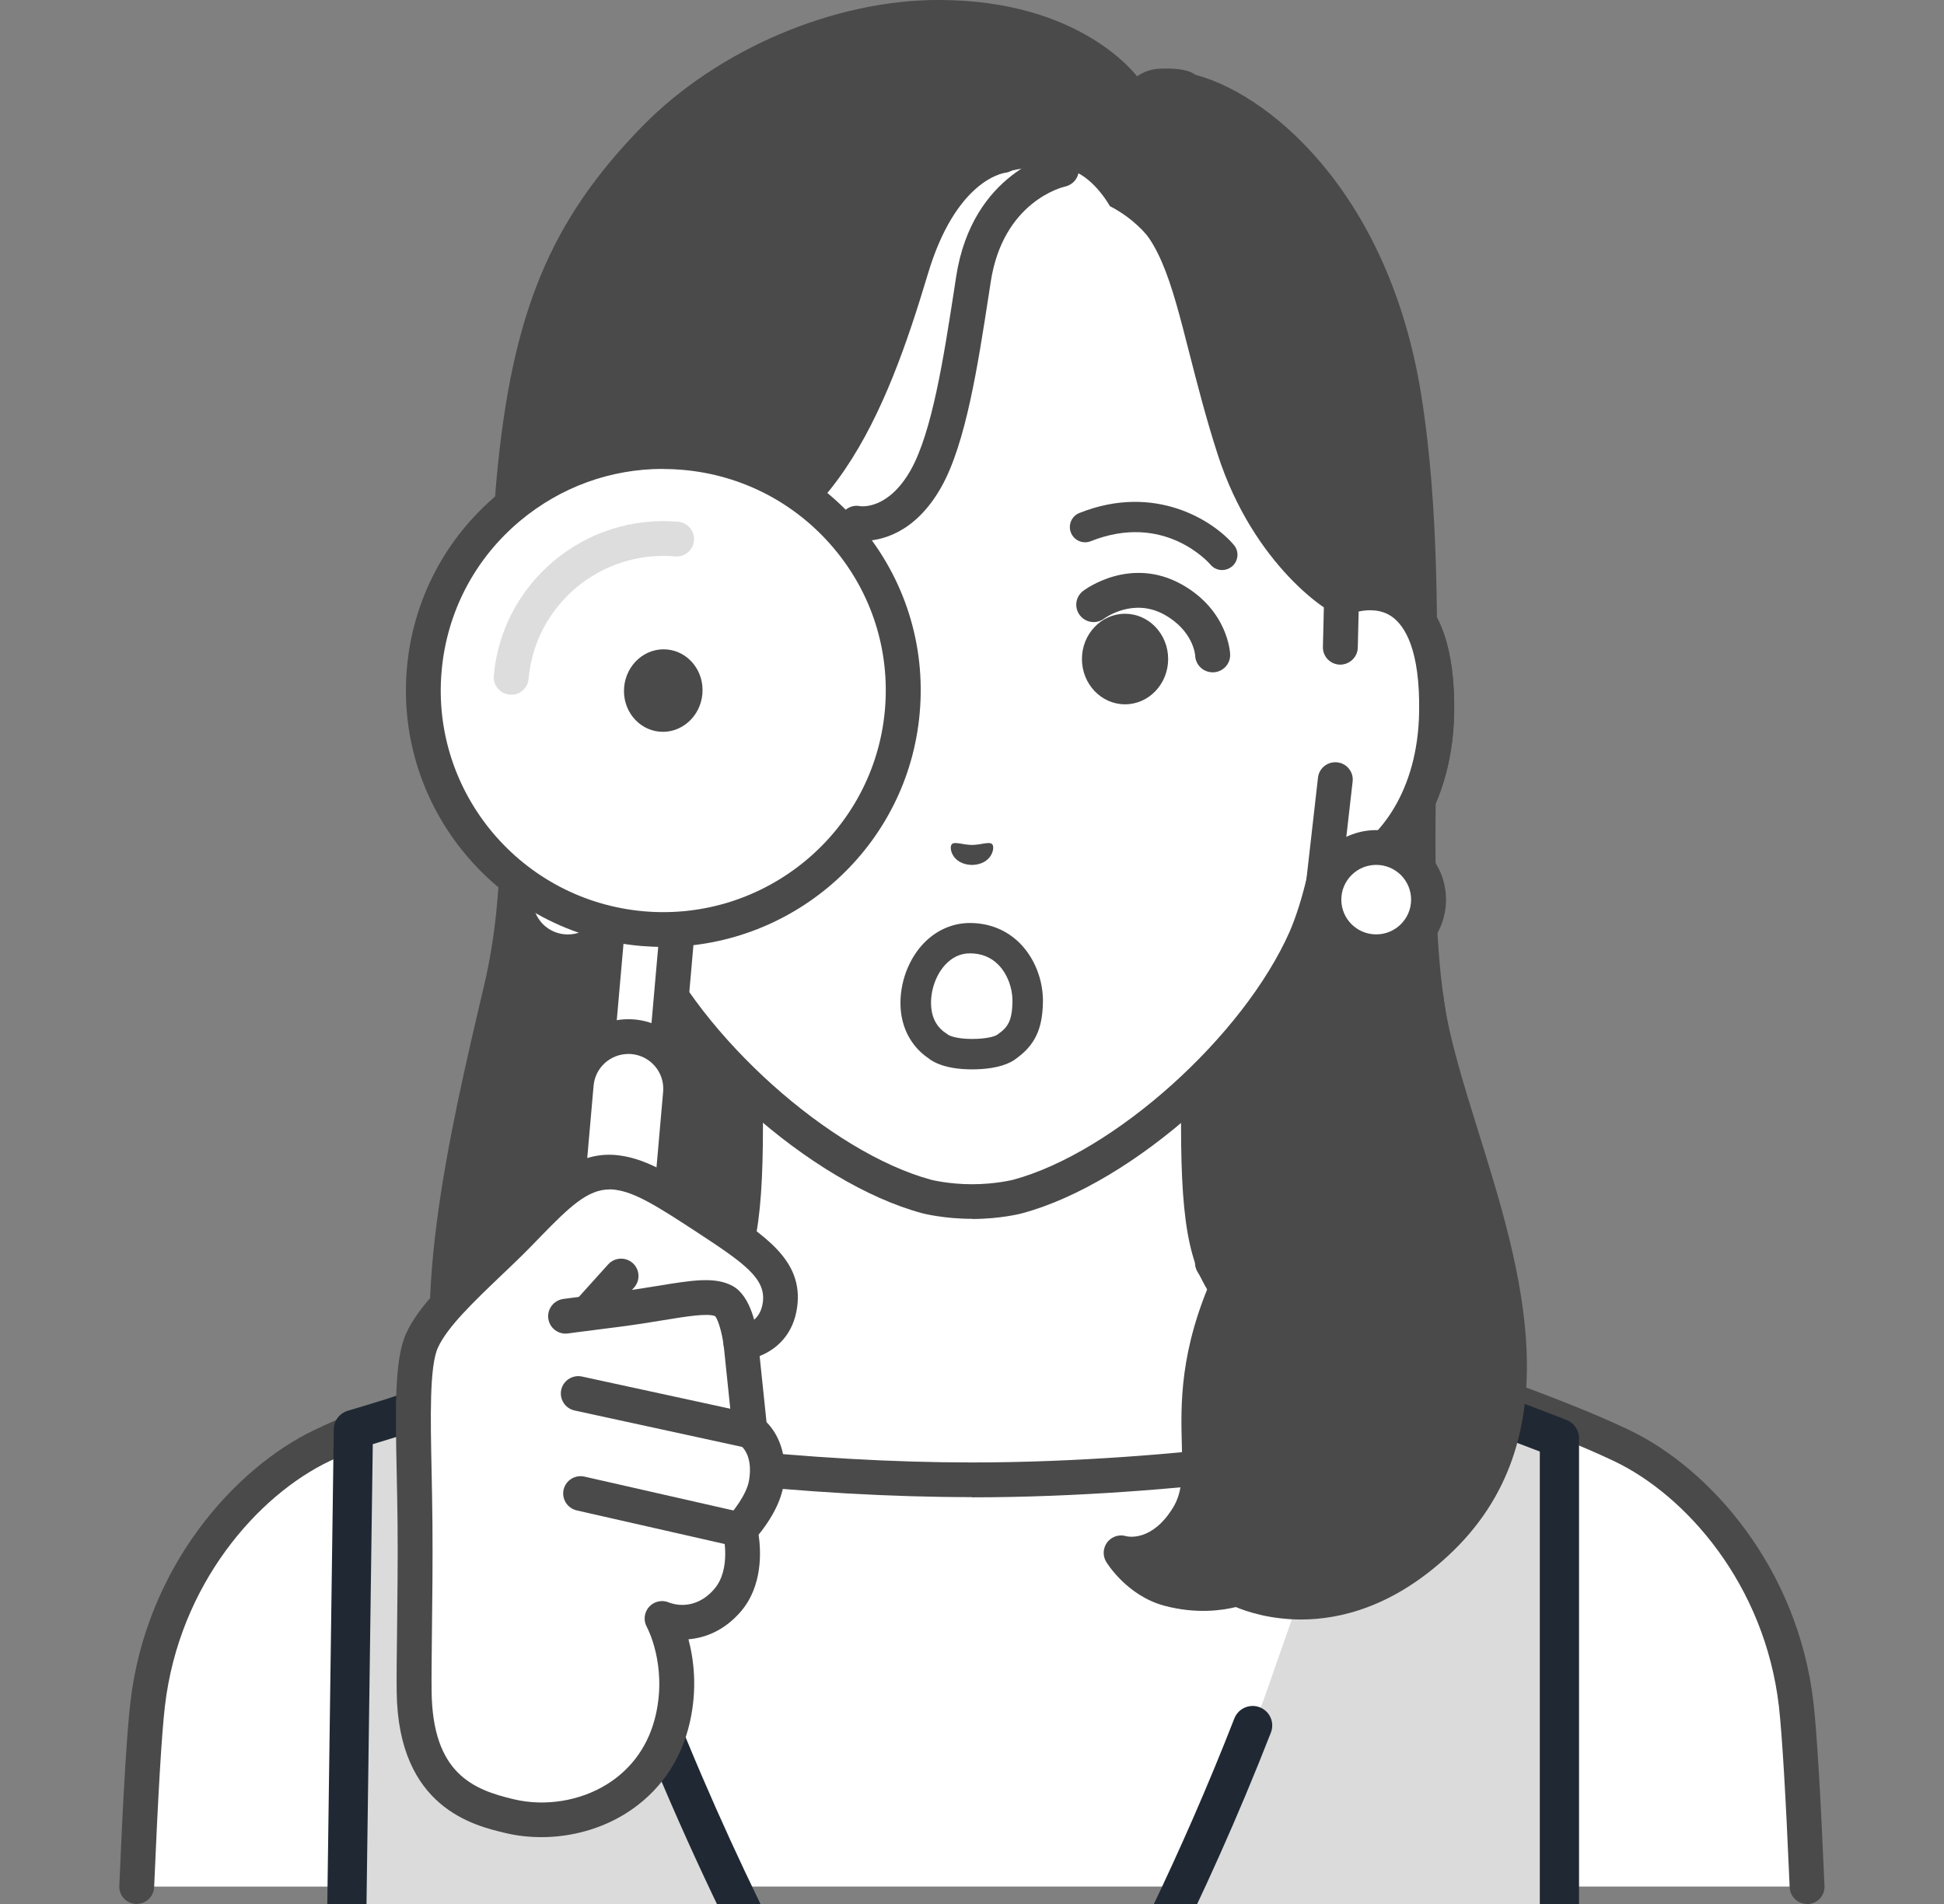 <svg width="49" height="48" viewBox="0 0 49 48" fill="none" xmlns="http://www.w3.org/2000/svg">
<rect x="0" y="0" width="49" height="48" fill="#808080" stroke="none"/>
<g clip-path="url(#clip0_799_1883)">
<path d="M28.351 2.239C28.351 2.239 27.08 0.445 23.684 0.438C21.417 0.434 18.494 1.461 16.508 3.492C14.335 5.713 13.346 7.9 12.957 12.106C12.567 16.31 13.61 20.792 12.635 24.939C11.758 28.672 10.687 33.309 11.666 36.098C13.414 41.084 19.888 40.55 19.888 40.55H28.665C28.665 40.55 35.14 41.084 36.888 36.098C37.867 33.309 36.398 28.744 35.918 24.939C35.439 21.134 36.202 15.037 35.388 10.003C34.574 4.968 31.854 2.381 30.207 2.013C30.207 2.013 30.216 1.693 29.244 1.731C28.632 1.753 28.353 2.241 28.353 2.241L28.351 2.239Z" fill="#4A4A4A"/>
<path d="M19.402 40.998C17.775 40.998 12.785 40.63 11.245 36.24C10.214 33.298 11.316 28.606 12.204 24.836C12.761 22.47 12.64 19.922 12.523 17.457C12.44 15.679 12.352 13.838 12.517 12.062C12.904 7.884 13.867 5.562 16.191 3.183C18.089 1.244 21.032 -0.011 23.684 -5.09586e-05C27.267 0.009 28.652 1.906 28.709 1.987C28.85 2.184 28.802 2.458 28.604 2.598C28.406 2.736 28.133 2.69 27.992 2.495C27.939 2.423 26.774 0.885 23.682 0.878H23.669C21.681 0.878 18.797 1.781 16.823 3.799C14.656 6.013 13.759 8.197 13.394 12.145C13.236 13.86 13.322 15.668 13.403 17.418C13.522 19.942 13.647 22.553 13.062 25.037C12.246 28.503 11.131 33.25 12.079 35.951C13.695 40.565 19.789 40.116 19.851 40.109C19.864 40.109 19.875 40.109 19.888 40.109H28.665C28.676 40.109 28.689 40.109 28.7 40.109C28.762 40.114 34.86 40.552 36.472 35.951C37.132 34.069 36.587 31.189 36.057 28.402C35.841 27.265 35.619 26.091 35.478 24.991C35.265 23.298 35.291 21.164 35.322 18.905C35.359 16.075 35.401 12.866 34.95 10.07C34.192 5.376 31.396 3.065 29.813 2.71C29.576 2.657 29.426 2.423 29.481 2.186C29.534 1.95 29.769 1.801 30.007 1.855C31.887 2.276 34.986 4.773 35.819 9.93C36.283 12.8 36.239 16.049 36.202 18.916C36.173 21.144 36.145 23.247 36.351 24.882C36.488 25.953 36.708 27.116 36.921 28.24C37.471 31.138 38.04 34.137 37.301 36.24C35.513 41.338 29.072 41.012 28.648 40.985H19.901C19.842 40.99 19.668 40.998 19.404 40.998H19.402Z" fill="#4A4A4A"/>
<path d="M37.134 35.945C33.061 34.42 31.832 33.513 31.126 32.722C30.42 31.931 30.207 30.924 30.207 28.365V20.406L24.498 21.806L18.789 20.406V28.365C18.789 30.926 18.573 31.934 17.869 32.722C17.166 33.513 15.934 34.418 11.861 35.945C7.793 37.469 19.941 44.76 19.941 44.76H29.055C29.055 44.76 41.2 37.469 37.134 35.945Z" fill="white"/>
<path d="M29.057 45.196C28.907 45.196 28.762 45.119 28.681 44.983C28.555 44.775 28.621 44.506 28.83 44.381C32.27 42.315 37.673 38.449 37.528 36.863C37.519 36.775 37.499 36.545 36.983 36.35C32.993 34.856 31.625 33.934 30.801 33.009C30.011 32.124 29.769 31.038 29.769 28.361V20.96L24.606 22.227C24.537 22.244 24.465 22.244 24.395 22.227L19.231 20.96V28.361C19.231 31.038 18.991 32.124 18.199 33.009C17.375 33.934 16.009 34.856 12.018 36.35C11.501 36.543 11.479 36.775 11.472 36.863C11.327 38.449 16.73 42.315 20.17 44.381C20.379 44.506 20.445 44.775 20.319 44.983C20.194 45.192 19.924 45.257 19.715 45.132C18.151 44.193 10.357 39.377 10.595 36.784C10.632 36.389 10.854 35.85 11.707 35.531C15.754 34.015 16.902 33.143 17.54 32.429C18.16 31.734 18.349 30.783 18.349 28.363V20.404C18.349 20.27 18.41 20.141 18.518 20.06C18.624 19.977 18.765 19.946 18.894 19.979L24.498 21.353L30.101 19.979C30.233 19.946 30.372 19.977 30.477 20.06C30.583 20.143 30.647 20.27 30.647 20.404V28.363C30.647 30.786 30.836 31.734 31.456 32.429C32.094 33.145 33.244 34.017 37.288 35.531C38.142 35.85 38.364 36.387 38.401 36.784C38.639 39.375 30.847 44.193 29.281 45.132C29.211 45.174 29.131 45.196 29.055 45.196H29.057Z" fill="#4A4A4A"/>
<path d="M24.5 37.305C19.138 37.305 14.203 36.407 14.203 36.407L12.556 47.56H36.444L34.779 36.407C34.779 36.407 29.861 37.305 24.5 37.305Z" fill="white"/>
<path d="M24.5 37.743C22.475 37.743 20.282 37.618 17.986 37.371C17.744 37.344 17.57 37.128 17.597 36.889C17.623 36.648 17.841 36.475 18.081 36.501C20.346 36.744 22.505 36.869 24.5 36.869C29.756 36.869 34.651 35.989 34.7 35.98C34.94 35.936 35.168 36.094 35.212 36.332C35.256 36.571 35.098 36.799 34.858 36.843C34.808 36.852 29.84 37.748 24.5 37.748V37.743Z" fill="#4A4A4A"/>
<path d="M40.873 36.438C38.878 35.489 36.573 34.854 34.13 33.669C32.883 33.064 30.565 31.833 30.565 31.833C30.565 31.833 31.524 33.414 31.889 34.324C32.254 35.235 33.826 38.354 33.826 47.196C33.826 47.316 33.826 47.439 33.826 47.56H45.55C45.46 45.454 45.368 43.752 45.275 42.959C44.908 39.807 42.867 37.386 40.873 36.435V36.438Z" fill="white"/>
<path d="M45.55 48C45.315 48 45.121 47.816 45.11 47.579C45.011 45.262 44.919 43.724 44.838 43.012C44.481 39.941 42.493 37.695 40.681 36.834C39.773 36.403 38.792 36.035 37.754 35.645C36.529 35.184 35.262 34.709 33.934 34.065C33.314 33.765 32.428 33.307 31.689 32.924C31.917 33.349 32.148 33.802 32.294 34.164C32.316 34.221 32.344 34.286 32.377 34.363C32.843 35.471 34.264 38.843 34.264 47.198V47.562C34.264 47.803 34.066 48 33.824 48C33.582 48 33.384 47.803 33.384 47.562V47.2C33.384 39.02 32.016 35.772 31.566 34.703C31.53 34.621 31.502 34.551 31.478 34.49C31.13 33.623 30.193 32.078 30.184 32.063C30.081 31.894 30.105 31.677 30.242 31.535C30.378 31.392 30.593 31.357 30.767 31.449C30.791 31.462 33.094 32.685 34.319 33.279C35.61 33.905 36.857 34.374 38.064 34.827C39.12 35.224 40.116 35.599 41.059 36.048C43.089 37.014 45.313 39.511 45.709 42.915C45.794 43.649 45.887 45.207 45.988 47.547C45.999 47.788 45.81 47.993 45.568 48.002C45.561 48.002 45.554 48.002 45.548 48.002L45.55 48Z" fill="#4A4A4A"/>
<path d="M8.125 36.438C6.13 37.386 4.089 39.809 3.722 42.961C3.63 43.755 3.535 45.457 3.447 47.562H15.171C15.171 47.441 15.171 47.321 15.171 47.198C15.171 38.354 16.744 35.237 17.108 34.326C17.474 33.414 18.432 31.835 18.432 31.835C18.432 31.835 16.114 33.066 14.868 33.671C12.424 34.856 10.12 35.489 8.125 36.44V36.438Z" fill="white"/>
<path d="M3.447 48C3.447 48 3.434 48 3.427 48C3.185 47.989 2.996 47.785 3.007 47.544C3.106 45.205 3.201 43.647 3.287 42.913C3.682 39.509 5.908 37.011 7.936 36.045C8.879 35.596 9.875 35.222 10.931 34.825C12.138 34.372 13.385 33.903 14.676 33.276C15.901 32.683 18.204 31.46 18.228 31.447C18.401 31.355 18.617 31.39 18.753 31.533C18.89 31.675 18.914 31.892 18.811 32.061C18.802 32.076 17.865 33.62 17.517 34.488C17.493 34.549 17.462 34.619 17.43 34.7C16.981 35.767 15.611 39.018 15.611 47.198V47.56C15.611 47.801 15.415 47.998 15.171 47.998C14.929 47.998 14.731 47.803 14.731 47.56V47.196C14.731 38.839 16.152 35.467 16.618 34.361C16.651 34.284 16.677 34.218 16.702 34.161C16.847 33.8 17.075 33.346 17.306 32.922C16.57 33.305 15.681 33.763 15.061 34.063C13.733 34.707 12.466 35.182 11.241 35.642C10.203 36.032 9.224 36.4 8.314 36.832C6.502 37.693 4.516 39.938 4.157 43.01C4.074 43.722 3.984 45.259 3.885 47.577C3.874 47.812 3.68 47.998 3.445 47.998L3.447 48Z" fill="#4A4A4A"/>
<path d="M10.94 46.615C10.731 46.615 10.544 46.466 10.507 46.254L9.818 42.372C9.794 42.236 9.836 42.096 9.93 41.997L11.824 39.982L10.339 38.957C10.232 38.882 10.164 38.766 10.152 38.637C10.142 38.508 10.185 38.381 10.278 38.289L12.794 35.752C12.965 35.579 13.242 35.579 13.416 35.747C13.59 35.918 13.59 36.194 13.421 36.367L11.274 38.534L12.748 39.55C12.853 39.623 12.921 39.737 12.934 39.864C12.948 39.991 12.906 40.116 12.818 40.21L10.726 42.436L11.377 46.101C11.419 46.339 11.261 46.565 11.021 46.609C10.995 46.613 10.971 46.615 10.944 46.615H10.94Z" fill="#4A4A4A"/>
<path d="M34.48 34.452C34.17 35.79 33.811 37.098 33.42 38.371L31.852 42.851C28.478 51.482 24.106 57.544 24.106 57.544C24.106 57.544 16.706 47.283 13.733 34.452C11.14 35.392 8.906 36.04 8.906 36.04L8.558 68.138H39.305V36.259C39.305 36.259 37.07 35.392 34.478 34.452H34.48Z" fill="#DBDBDB"/>
<path d="M8.56 62.057C8.56 62.057 8.556 62.057 8.554 62.057C8.281 62.052 8.061 61.829 8.065 61.557L8.413 36.031C8.415 35.814 8.56 35.626 8.769 35.565C8.791 35.558 11.019 34.91 13.566 33.987C13.7 33.939 13.847 33.95 13.97 34.018C14.096 34.086 14.184 34.202 14.217 34.34C16.739 45.228 22.549 54.358 24.115 56.683C25.224 55.09 28.419 50.22 31.113 43.322C31.212 43.068 31.5 42.943 31.753 43.041C32.008 43.14 32.133 43.425 32.034 43.679C28.676 52.275 24.542 57.785 24.5 57.84C24.405 57.964 24.256 58.037 24.1 58.037C23.941 58.037 23.796 57.958 23.704 57.831C23.631 57.728 16.418 47.633 13.379 35.102C11.611 35.729 10.065 36.206 9.396 36.408L9.053 61.572C9.049 61.842 8.829 62.059 8.558 62.059L8.56 62.057Z" fill="#202933"/>
<path d="M39.307 68.629C39.034 68.629 38.812 68.407 38.812 68.136V36.594C38.168 36.347 36.615 35.753 34.834 35.102C34.697 35.661 34.552 36.224 34.398 36.787C34.326 37.05 34.053 37.203 33.789 37.131C33.525 37.059 33.371 36.787 33.444 36.524C33.646 35.792 33.833 35.056 33.998 34.338C34.031 34.2 34.119 34.084 34.244 34.016C34.37 33.948 34.517 33.937 34.649 33.985C37.218 34.916 39.465 35.788 39.487 35.797C39.676 35.871 39.801 36.053 39.801 36.257V68.136C39.801 68.407 39.579 68.629 39.307 68.629Z" fill="#202933"/>
<path d="M26.971 4.276C26.362 4.09 23.776 4.061 22.965 6.776C21.817 10.614 20.427 13.69 17.044 14.09C15.633 14.257 15.182 15.091 15.182 15.091C14.15 14.702 12.739 14.956 12.787 17.966C12.831 20.632 14.441 22.06 15.63 22.207C15.749 22.715 15.899 23.212 16.09 23.657C17.322 26.442 20.664 29.438 23.356 30.166C23.356 30.166 23.838 30.293 24.5 30.293C25.162 30.293 25.643 30.166 25.643 30.166C28.335 29.438 31.678 26.442 32.909 23.657C33.098 23.215 33.25 22.717 33.369 22.207C34.559 22.06 36.169 20.632 36.212 17.966C36.261 14.956 34.849 14.704 33.818 15.091C33.818 15.091 31.988 14.047 31.108 11.321C30.057 8.066 29.635 6.048 27.974 5.196C27.974 5.196 27.853 4.971 27.64 4.738C27.471 4.552 27.242 4.362 26.969 4.278L26.971 4.276Z" fill="white"/>
<path d="M21.74 13.637C21.606 13.637 21.52 13.62 21.507 13.617C21.269 13.569 21.115 13.337 21.166 13.1C21.214 12.864 21.447 12.71 21.685 12.761C21.705 12.763 22.386 12.859 22.956 11.849C23.495 10.892 23.787 9.004 24.045 7.339L24.102 6.966C24.513 4.329 26.574 3.864 26.662 3.847C26.899 3.796 27.132 3.948 27.183 4.184C27.233 4.421 27.082 4.651 26.846 4.703C26.774 4.719 25.285 5.085 24.973 7.1L24.916 7.472C24.647 9.212 24.344 11.183 23.726 12.279C23.048 13.482 22.16 13.637 21.742 13.637H21.74Z" fill="#4A4A4A"/>
<path d="M24.5 30.727C23.787 30.727 23.266 30.591 23.244 30.586C20.431 29.826 16.972 26.733 15.688 23.832C15.531 23.466 15.391 23.048 15.27 22.584C13.832 22.22 12.389 20.566 12.347 17.972C12.321 16.399 12.679 15.344 13.409 14.833C13.858 14.52 14.421 14.434 15.021 14.583C15.314 14.264 15.921 13.784 16.994 13.657C19.976 13.304 21.328 10.715 22.545 6.653C23.431 3.689 25.164 3.492 25.239 3.485C25.48 3.461 25.696 3.639 25.718 3.88C25.74 4.118 25.566 4.331 25.329 4.357C25.263 4.366 24.086 4.57 23.389 6.903C22.355 10.353 20.935 14.073 17.099 14.526C15.958 14.662 15.584 15.28 15.569 15.306C15.461 15.49 15.23 15.578 15.03 15.501C14.777 15.405 14.296 15.284 13.917 15.549C13.59 15.779 13.205 16.384 13.229 17.959C13.268 20.384 14.689 21.651 15.688 21.773C15.87 21.795 16.02 21.931 16.061 22.108C16.185 22.636 16.332 23.099 16.497 23.486C17.667 26.13 20.928 29.055 23.473 29.743C23.473 29.743 23.91 29.855 24.502 29.855C25.093 29.855 25.531 29.743 25.535 29.743C28.078 29.057 31.339 26.13 32.509 23.482C32.672 23.101 32.819 22.636 32.942 22.11C32.984 21.931 33.134 21.797 33.316 21.775C34.312 21.651 35.735 20.386 35.775 17.961C35.801 16.386 35.414 15.782 35.087 15.552C34.708 15.287 34.229 15.407 33.976 15.503C33.917 15.525 33.851 15.536 33.787 15.53C33.527 15.51 31.596 14.257 30.693 11.457C30.393 10.528 30.176 9.672 29.982 8.916C29.505 7.045 29.191 5.807 28.172 5.286C27.957 5.174 27.871 4.911 27.983 4.697C28.095 4.482 28.359 4.397 28.575 4.508C29.945 5.212 30.319 6.675 30.833 8.701C31.023 9.444 31.236 10.285 31.528 11.19C32.195 13.254 33.446 14.299 33.884 14.612C34.521 14.428 35.12 14.507 35.592 14.835C36.322 15.346 36.679 16.404 36.654 17.974C36.613 20.568 35.168 22.224 33.732 22.586C33.611 23.05 33.472 23.469 33.316 23.83C32.03 26.737 28.57 29.831 25.762 30.588C25.738 30.595 25.214 30.731 24.502 30.731L24.5 30.727Z" fill="#4A4A4A"/>
<path d="M33.817 15.089L33.786 16.323L33.659 19.657L33.369 22.207C34.558 22.06 36.168 20.632 36.212 17.966C36.261 14.956 34.849 14.702 33.817 15.092V15.089Z" fill="white"/>
<path d="M33.369 22.643C33.254 22.643 33.142 22.597 33.059 22.516C32.962 22.422 32.916 22.288 32.931 22.154L33.221 19.604C33.248 19.363 33.465 19.193 33.707 19.219C33.949 19.245 34.123 19.464 34.094 19.703L33.879 21.591C34.774 21.153 35.737 19.944 35.77 17.955C35.797 16.38 35.41 15.775 35.082 15.545C34.816 15.359 34.499 15.363 34.246 15.416L34.224 16.329C34.218 16.57 34.013 16.759 33.773 16.756C33.532 16.75 33.338 16.551 33.345 16.307L33.375 15.074C33.38 14.897 33.492 14.739 33.659 14.675C34.378 14.404 35.062 14.459 35.588 14.826C36.318 15.337 36.674 16.395 36.65 17.966C36.604 20.744 34.952 22.446 33.422 22.636C33.404 22.639 33.384 22.641 33.367 22.641L33.369 22.643Z" fill="#4A4A4A"/>
<path d="M15.211 16.32L15.18 15.087C14.148 14.697 12.736 14.951 12.785 17.961C12.829 20.627 14.439 22.056 15.628 22.203L15.338 19.652L15.211 16.318V16.32Z" fill="white"/>
<path d="M15.63 22.643C15.613 22.643 15.593 22.643 15.575 22.638C14.045 22.448 12.391 20.748 12.347 17.968C12.321 16.395 12.679 15.339 13.409 14.829C13.935 14.461 14.621 14.408 15.338 14.678C15.505 14.741 15.617 14.899 15.622 15.076L15.652 16.31C15.659 16.55 15.466 16.752 15.224 16.759C14.982 16.765 14.779 16.573 14.773 16.331L14.751 15.418C14.498 15.365 14.181 15.361 13.915 15.547C13.587 15.777 13.203 16.382 13.227 17.957C13.26 19.948 14.223 21.155 15.118 21.593L14.902 19.705C14.876 19.464 15.048 19.247 15.29 19.221C15.531 19.195 15.749 19.366 15.776 19.607L16.066 22.157C16.081 22.29 16.035 22.424 15.938 22.518C15.855 22.599 15.745 22.645 15.628 22.645L15.63 22.643Z" fill="#4A4A4A"/>
<path d="M33.369 22.682C33.369 23.407 33.961 23.997 34.689 23.997C35.417 23.997 36.008 23.407 36.008 22.682C36.008 21.957 35.417 21.368 34.689 21.368C33.961 21.368 33.369 21.957 33.369 22.682Z" fill="white"/>
<path d="M34.688 24.433C34.22 24.433 33.778 24.251 33.446 23.92C33.114 23.589 32.929 23.149 32.929 22.682C32.929 21.716 33.717 20.93 34.686 20.927C35.148 20.932 35.599 21.109 35.931 21.44C36.263 21.771 36.448 22.211 36.448 22.68C36.448 23.646 35.661 24.433 34.691 24.435L34.688 24.433ZM34.688 21.804C34.203 21.804 33.809 22.198 33.809 22.68C33.809 22.914 33.901 23.134 34.066 23.3C34.233 23.464 34.453 23.556 34.688 23.556C35.175 23.556 35.568 23.162 35.568 22.68C35.568 22.446 35.476 22.227 35.311 22.06C35.144 21.896 34.924 21.804 34.688 21.804Z" fill="#4A4A4A"/>
<path d="M12.992 22.682C12.992 23.407 13.583 23.997 14.311 23.997C15.039 23.997 15.631 23.407 15.631 22.682C15.631 21.957 15.039 21.368 14.311 21.368C13.583 21.368 12.992 21.957 12.992 22.682Z" fill="white"/>
<path d="M14.311 24.433C13.843 24.433 13.401 24.251 13.069 23.92C12.736 23.589 12.552 23.149 12.552 22.682C12.552 21.716 13.339 20.93 14.309 20.927C14.777 20.927 15.219 21.109 15.551 21.44C15.883 21.771 16.068 22.211 16.068 22.68C16.068 23.646 15.281 24.433 14.311 24.435V24.433ZM13.431 22.682C13.431 22.917 13.524 23.136 13.689 23.302C13.856 23.466 14.076 23.558 14.311 23.558C14.797 23.558 15.191 23.164 15.191 22.682C15.191 22.448 15.098 22.229 14.934 22.062C14.766 21.898 14.546 21.806 14.311 21.806C13.825 21.806 13.431 22.2 13.431 22.682Z" fill="#4A4A4A"/>
<path d="M23.988 21.287C24.058 21.206 24.249 21.296 24.5 21.302C24.751 21.296 24.942 21.206 25.012 21.287C25.085 21.37 25.001 21.793 24.5 21.806C23.999 21.793 23.915 21.372 23.988 21.289V21.287Z" fill="#4A4A4A"/>
<path d="M25.364 26.396C25.746 26.128 25.896 25.837 25.905 25.259C25.916 24.54 25.443 23.655 24.447 23.655C23.534 23.655 23.002 24.654 23.092 25.469C23.136 25.876 23.338 26.181 23.631 26.372C23.631 26.372 23.837 26.575 24.499 26.575C25.161 26.575 25.364 26.393 25.364 26.393V26.396Z" fill="white"/>
<path d="M24.5 26.959C23.831 26.959 23.514 26.772 23.398 26.676C23.009 26.411 22.765 25.997 22.709 25.508C22.643 24.908 22.848 24.262 23.244 23.822C23.565 23.467 23.992 23.269 24.445 23.269C24.939 23.269 25.377 23.447 25.711 23.784C26.081 24.159 26.296 24.711 26.288 25.263C26.276 25.951 26.083 26.356 25.593 26.702C25.487 26.783 25.179 26.959 24.497 26.959H24.5ZM23.895 26.087C23.941 26.113 24.115 26.192 24.502 26.192C24.889 26.192 25.069 26.122 25.118 26.098C25.126 26.089 25.122 26.098 25.144 26.08C25.399 25.903 25.513 25.741 25.52 25.25C25.524 24.904 25.388 24.549 25.164 24.321C24.975 24.13 24.735 24.034 24.447 24.034C24.207 24.034 23.996 24.135 23.818 24.33C23.567 24.608 23.433 25.037 23.475 25.423C23.506 25.699 23.629 25.907 23.842 26.047C23.875 26.069 23.875 26.062 23.893 26.084L23.895 26.087Z" fill="#4A4A4A"/>
<path d="M30.805 14.371C30.695 14.371 30.585 14.325 30.51 14.233C30.464 14.18 29.343 12.908 27.493 13.644C27.295 13.722 27.071 13.626 26.994 13.429C26.915 13.232 27.012 13.008 27.209 12.932C29.112 12.174 30.587 13.129 31.102 13.74C31.238 13.902 31.216 14.143 31.054 14.281C30.981 14.34 30.893 14.371 30.807 14.371H30.805Z" fill="#4A4A4A"/>
<path d="M18.437 16.945C18.437 16.945 18.421 16.945 18.415 16.945C18.175 16.932 17.988 16.735 17.997 16.494C17.997 16.448 18.052 15.383 19.22 14.73C20.511 14.009 21.654 14.859 21.703 14.895C21.896 15.041 21.933 15.317 21.786 15.508C21.639 15.698 21.364 15.736 21.172 15.591C21.137 15.565 20.429 15.059 19.653 15.492C18.929 15.896 18.881 16.505 18.879 16.529C18.863 16.761 18.67 16.941 18.439 16.941L18.437 16.945Z" fill="#4A4A4A"/>
<path d="M19.558 16.614C19.558 17.245 20.044 17.756 20.645 17.756C21.245 17.756 21.731 17.245 21.731 16.614C21.731 15.983 21.245 15.473 20.645 15.473C20.044 15.473 19.558 15.983 19.558 16.614Z" fill="#4A4A4A"/>
<path d="M30.565 16.949C30.33 16.949 30.134 16.763 30.125 16.526C30.125 16.507 30.075 15.9 29.351 15.497C28.557 15.054 27.84 15.589 27.834 15.593C27.64 15.74 27.365 15.703 27.218 15.51C27.071 15.317 27.108 15.043 27.302 14.897C27.35 14.859 28.491 14.012 29.784 14.732C30.952 15.385 31.005 16.45 31.007 16.496C31.016 16.737 30.827 16.941 30.583 16.949C30.578 16.949 30.572 16.949 30.567 16.949H30.565Z" fill="#4A4A4A"/>
<path d="M28.357 17.756C28.957 17.756 29.444 17.244 29.444 16.614C29.444 15.984 28.957 15.473 28.357 15.473C27.757 15.473 27.271 15.984 27.271 16.614C27.271 17.244 27.757 17.756 28.357 17.756Z" fill="#4A4A4A"/>
<path d="M31.561 29.769C31.561 29.769 31.59 30.97 30.987 32.312C29.571 35.467 30.703 36.996 29.94 38.238C29.208 39.43 28.256 39.147 28.256 39.147C28.256 39.147 28.68 39.848 29.454 40.056C30.448 40.324 31.181 40.048 31.181 40.048C31.181 40.048 33.596 41.325 36.21 38.891C40.252 35.13 36.457 29.055 35.946 25.195L31.559 29.769H31.561Z" fill="#4A4A4A"/>
<path d="M32.795 40.828C32.017 40.828 31.427 40.63 31.15 40.514C30.835 40.593 30.163 40.701 29.342 40.479C28.408 40.227 27.902 39.408 27.882 39.373C27.788 39.218 27.801 39.023 27.911 38.878C28.023 38.736 28.21 38.674 28.384 38.727C28.441 38.742 29.041 38.865 29.567 38.008C29.82 37.596 29.806 37.106 29.789 36.426C29.762 35.423 29.725 34.05 30.587 32.133C31.139 30.906 31.124 29.789 31.124 29.778C31.119 29.537 31.311 29.335 31.555 29.331C31.801 29.331 31.999 29.517 32.003 29.758C32.003 29.811 32.028 31.075 31.39 32.49C30.611 34.225 30.642 35.432 30.668 36.402C30.688 37.169 30.706 37.831 30.317 38.466C29.969 39.033 29.569 39.327 29.21 39.476C29.318 39.542 29.439 39.596 29.571 39.634C30.402 39.857 31.025 39.64 31.031 39.638C31.148 39.596 31.28 39.603 31.39 39.662C31.476 39.706 33.574 40.749 35.913 38.571C38.676 36.002 37.481 32.179 36.43 28.805C36.032 27.528 35.654 26.321 35.513 25.252C35.482 25.011 35.652 24.792 35.891 24.759C36.133 24.728 36.353 24.897 36.384 25.136C36.516 26.13 36.881 27.302 37.268 28.544C38.341 31.986 39.678 36.267 36.512 39.211C35.135 40.492 33.804 40.828 32.793 40.828H32.795Z" fill="#4A4A4A"/>
<path d="M31.183 40.488C30.985 40.488 30.805 40.354 30.756 40.155C30.699 39.921 30.842 39.682 31.077 39.625C31.104 39.618 31.873 39.393 32.52 38.188C32.634 37.975 32.9 37.894 33.116 38.008C33.329 38.122 33.411 38.387 33.296 38.602C32.452 40.177 31.335 40.466 31.288 40.477C31.253 40.486 31.218 40.49 31.183 40.49V40.488Z" fill="#4A4A4A"/>
<path d="M17.239 21.512L15.487 21.359L14.912 27.906L16.664 28.058L17.239 21.512Z" fill="white"/>
<path d="M16.664 28.496C16.651 28.496 16.638 28.496 16.627 28.496L14.874 28.343C14.758 28.332 14.65 28.277 14.575 28.188C14.5 28.098 14.463 27.984 14.474 27.868L15.048 21.32C15.07 21.079 15.283 20.899 15.525 20.921L17.278 21.074C17.395 21.085 17.502 21.14 17.577 21.23C17.652 21.32 17.689 21.434 17.678 21.55L17.104 28.098C17.093 28.214 17.038 28.321 16.948 28.396C16.869 28.461 16.768 28.499 16.664 28.499V28.496ZM15.389 27.508L16.264 27.585L16.763 21.911L15.888 21.834L15.389 27.508Z" fill="#4A4A4A"/>
<path d="M20.492 22.117C23.102 20.041 23.529 16.251 21.445 13.651C19.361 11.05 15.556 10.625 12.946 12.701C10.335 14.777 9.908 18.567 11.992 21.168C14.076 23.768 17.881 24.193 20.492 22.117Z" fill="white"/>
<path d="M16.723 23.872C16.534 23.872 16.345 23.863 16.154 23.848C12.591 23.537 9.946 20.398 10.256 16.846C10.407 15.127 11.221 13.569 12.549 12.458C13.878 11.35 15.56 10.82 17.284 10.971C19.011 11.122 20.574 11.933 21.689 13.256C22.802 14.579 23.334 16.253 23.182 17.972C22.888 21.331 20.049 23.872 16.723 23.872ZM16.708 11.821C15.393 11.821 14.133 12.277 13.112 13.129C11.964 14.088 11.261 15.436 11.131 16.921C10.86 19.99 13.148 22.704 16.229 22.974C19.308 23.241 22.034 20.965 22.305 17.896C22.435 16.408 21.977 14.96 21.014 13.819C20.051 12.678 18.698 11.974 17.207 11.845C17.04 11.83 16.875 11.823 16.708 11.823V11.821Z" fill="#4A4A4A"/>
<path d="M14.993 37.049C14.267 36.985 13.73 36.348 13.794 35.625L14.522 27.331C14.586 26.608 15.226 26.073 15.952 26.137C16.677 26.201 17.214 26.838 17.15 27.561L16.422 35.855C16.358 36.578 15.719 37.112 14.993 37.049Z" fill="white"/>
<path d="M15.112 37.493C15.059 37.493 15.008 37.491 14.956 37.487C14.487 37.445 14.063 37.226 13.761 36.867C13.46 36.508 13.315 36.054 13.357 35.588L14.085 27.294C14.168 26.332 15.026 25.618 15.991 25.701C16.957 25.784 17.676 26.637 17.59 27.6L16.862 35.894C16.82 36.361 16.6 36.784 16.24 37.084C15.921 37.351 15.525 37.493 15.112 37.493ZM15.837 26.571C15.386 26.571 15.002 26.915 14.962 27.37L14.234 35.664C14.214 35.897 14.285 36.124 14.437 36.304C14.588 36.484 14.799 36.593 15.035 36.613C15.268 36.633 15.496 36.562 15.677 36.411C15.857 36.26 15.967 36.05 15.987 35.815L16.715 27.521C16.757 27.04 16.398 26.615 15.914 26.573C15.888 26.571 15.861 26.569 15.837 26.569V26.571Z" fill="#4A4A4A"/>
<path d="M12.886 17.512C12.873 17.512 12.86 17.512 12.847 17.512C12.605 17.491 12.427 17.278 12.446 17.037C12.653 14.691 14.736 12.949 17.093 13.153C17.335 13.175 17.513 13.387 17.493 13.628C17.471 13.869 17.26 14.049 17.016 14.027C15.145 13.865 13.486 15.249 13.324 17.114C13.304 17.341 13.113 17.515 12.886 17.515V17.512Z" fill="#DDDDDD"/>
<path d="M17.704 17.495C17.654 18.067 17.172 18.494 16.627 18.446C16.081 18.397 15.681 17.896 15.732 17.324C15.782 16.752 16.264 16.325 16.809 16.373C17.355 16.421 17.755 16.923 17.704 17.495Z" fill="#4A4A4A"/>
<path d="M16.962 43.314C17.289 41.853 16.687 40.799 16.687 40.799C16.687 40.799 17.597 41.205 18.34 40.341C18.936 39.649 18.65 38.563 18.65 38.563C18.65 38.563 19.218 37.967 19.312 37.388C19.471 36.425 18.903 36.072 18.903 36.072L18.672 33.85C18.672 33.85 19.543 33.807 19.662 32.88C19.774 31.997 19.029 31.502 17.848 30.727C16.816 30.05 16.187 29.644 15.565 29.561C14.487 29.416 13.803 30.42 12.728 31.456C11.787 32.363 10.953 33.101 10.639 33.791C10.309 34.51 10.443 36.343 10.461 38.407C10.476 40.116 10.428 41.827 10.439 42.65C10.472 45.113 11.87 45.555 12.858 45.787C14.49 46.171 16.504 45.349 16.962 43.314Z" fill="white"/>
<path d="M13.649 46.315C13.348 46.315 13.047 46.283 12.757 46.215C11.943 46.024 10.036 45.575 9.999 42.657C9.994 42.293 9.999 41.759 10.008 41.141C10.016 40.352 10.03 39.373 10.021 38.411C10.016 37.967 10.008 37.533 9.999 37.119C9.966 35.524 9.939 34.264 10.239 33.612C10.549 32.935 11.252 32.262 12.066 31.485C12.183 31.373 12.301 31.261 12.422 31.143C12.625 30.948 12.814 30.753 12.994 30.567C13.786 29.752 14.534 28.981 15.622 29.13C16.354 29.228 17.045 29.679 18.087 30.363C19.293 31.154 20.245 31.776 20.095 32.937C20.003 33.658 19.554 34.026 19.147 34.186L19.321 35.853C19.594 36.127 19.875 36.659 19.745 37.459C19.662 37.962 19.326 38.44 19.121 38.69C19.183 39.106 19.227 39.982 18.672 40.628C18.259 41.108 17.775 41.292 17.353 41.327C17.487 41.831 17.581 42.561 17.39 43.411C17.168 44.399 16.607 45.198 15.767 45.722C15.145 46.109 14.395 46.315 13.649 46.315ZM15.363 29.986C14.811 29.986 14.351 30.429 13.627 31.173C13.441 31.366 13.245 31.568 13.034 31.771C12.913 31.89 12.792 32.004 12.675 32.115C11.925 32.832 11.279 33.45 11.039 33.973C10.823 34.444 10.85 35.734 10.879 37.099C10.887 37.518 10.896 37.956 10.9 38.405C10.909 39.375 10.896 40.361 10.887 41.152C10.881 41.763 10.874 42.293 10.879 42.646C10.905 44.708 11.921 45.119 12.959 45.362C13.746 45.547 14.621 45.404 15.301 44.981C15.937 44.585 16.363 43.976 16.532 43.22C16.816 41.956 16.308 41.025 16.304 41.016C16.212 40.852 16.236 40.646 16.363 40.506C16.491 40.368 16.693 40.324 16.867 40.401C16.926 40.425 17.505 40.642 18.006 40.057C18.441 39.551 18.228 38.681 18.226 38.672C18.189 38.528 18.228 38.37 18.334 38.263C18.466 38.122 18.822 37.68 18.881 37.318C18.985 36.687 18.697 36.462 18.663 36.438C18.547 36.365 18.483 36.251 18.47 36.118L18.239 33.897C18.226 33.776 18.263 33.658 18.343 33.566C18.422 33.474 18.534 33.419 18.655 33.412C18.769 33.404 19.165 33.334 19.229 32.823C19.303 32.231 18.756 31.844 17.61 31.092C16.581 30.418 16.022 30.063 15.512 29.995C15.464 29.988 15.415 29.984 15.369 29.984L15.363 29.986Z" fill="#4A4A4A"/>
<path d="M18.672 34.289C18.453 34.289 18.261 34.124 18.237 33.901C18.202 33.614 18.103 33.274 18.028 33.182C17.837 33.099 17.294 33.189 16.717 33.283C16.39 33.338 16.016 33.397 15.591 33.452C14.56 33.581 14.325 33.616 14.32 33.616C14.078 33.651 13.856 33.485 13.821 33.246C13.786 33.007 13.953 32.784 14.193 32.748C14.193 32.748 14.421 32.716 15.479 32.582C15.888 32.529 16.251 32.47 16.572 32.418C17.448 32.275 18.024 32.179 18.466 32.42C18.932 32.674 19.073 33.469 19.11 33.798C19.139 34.039 18.965 34.256 18.725 34.284C18.708 34.284 18.69 34.286 18.675 34.286L18.672 34.289Z" fill="#4A4A4A"/>
<path d="M18.903 36.51C18.873 36.51 18.842 36.506 18.809 36.499L14.483 35.559C14.245 35.507 14.096 35.274 14.146 35.038C14.199 34.801 14.432 34.652 14.67 34.703L18.996 35.642C19.233 35.695 19.383 35.927 19.332 36.164C19.288 36.37 19.106 36.508 18.903 36.508V36.51Z" fill="#4A4A4A"/>
<path d="M18.651 39.001C18.618 39.001 18.585 38.996 18.552 38.99L14.538 38.078C14.301 38.024 14.153 37.789 14.206 37.555C14.261 37.318 14.496 37.172 14.732 37.226L18.745 38.138C18.983 38.192 19.13 38.427 19.077 38.661C19.031 38.865 18.849 39.003 18.648 39.003L18.651 39.001Z" fill="#4A4A4A"/>
<path d="M14.815 33.539C14.71 33.539 14.606 33.502 14.523 33.428C14.342 33.266 14.327 32.989 14.487 32.81L15.328 31.877C15.49 31.697 15.767 31.682 15.948 31.842C16.128 32.004 16.143 32.28 15.983 32.459L15.143 33.393C15.057 33.489 14.936 33.539 14.815 33.539Z" fill="#4A4A4A"/>
</g>
<defs>
<clipPath id="clip0_799_1883">
<rect width="42.985" height="48" fill="white" transform="translate(3.007)"/>
</clipPath>
</defs>
</svg>
